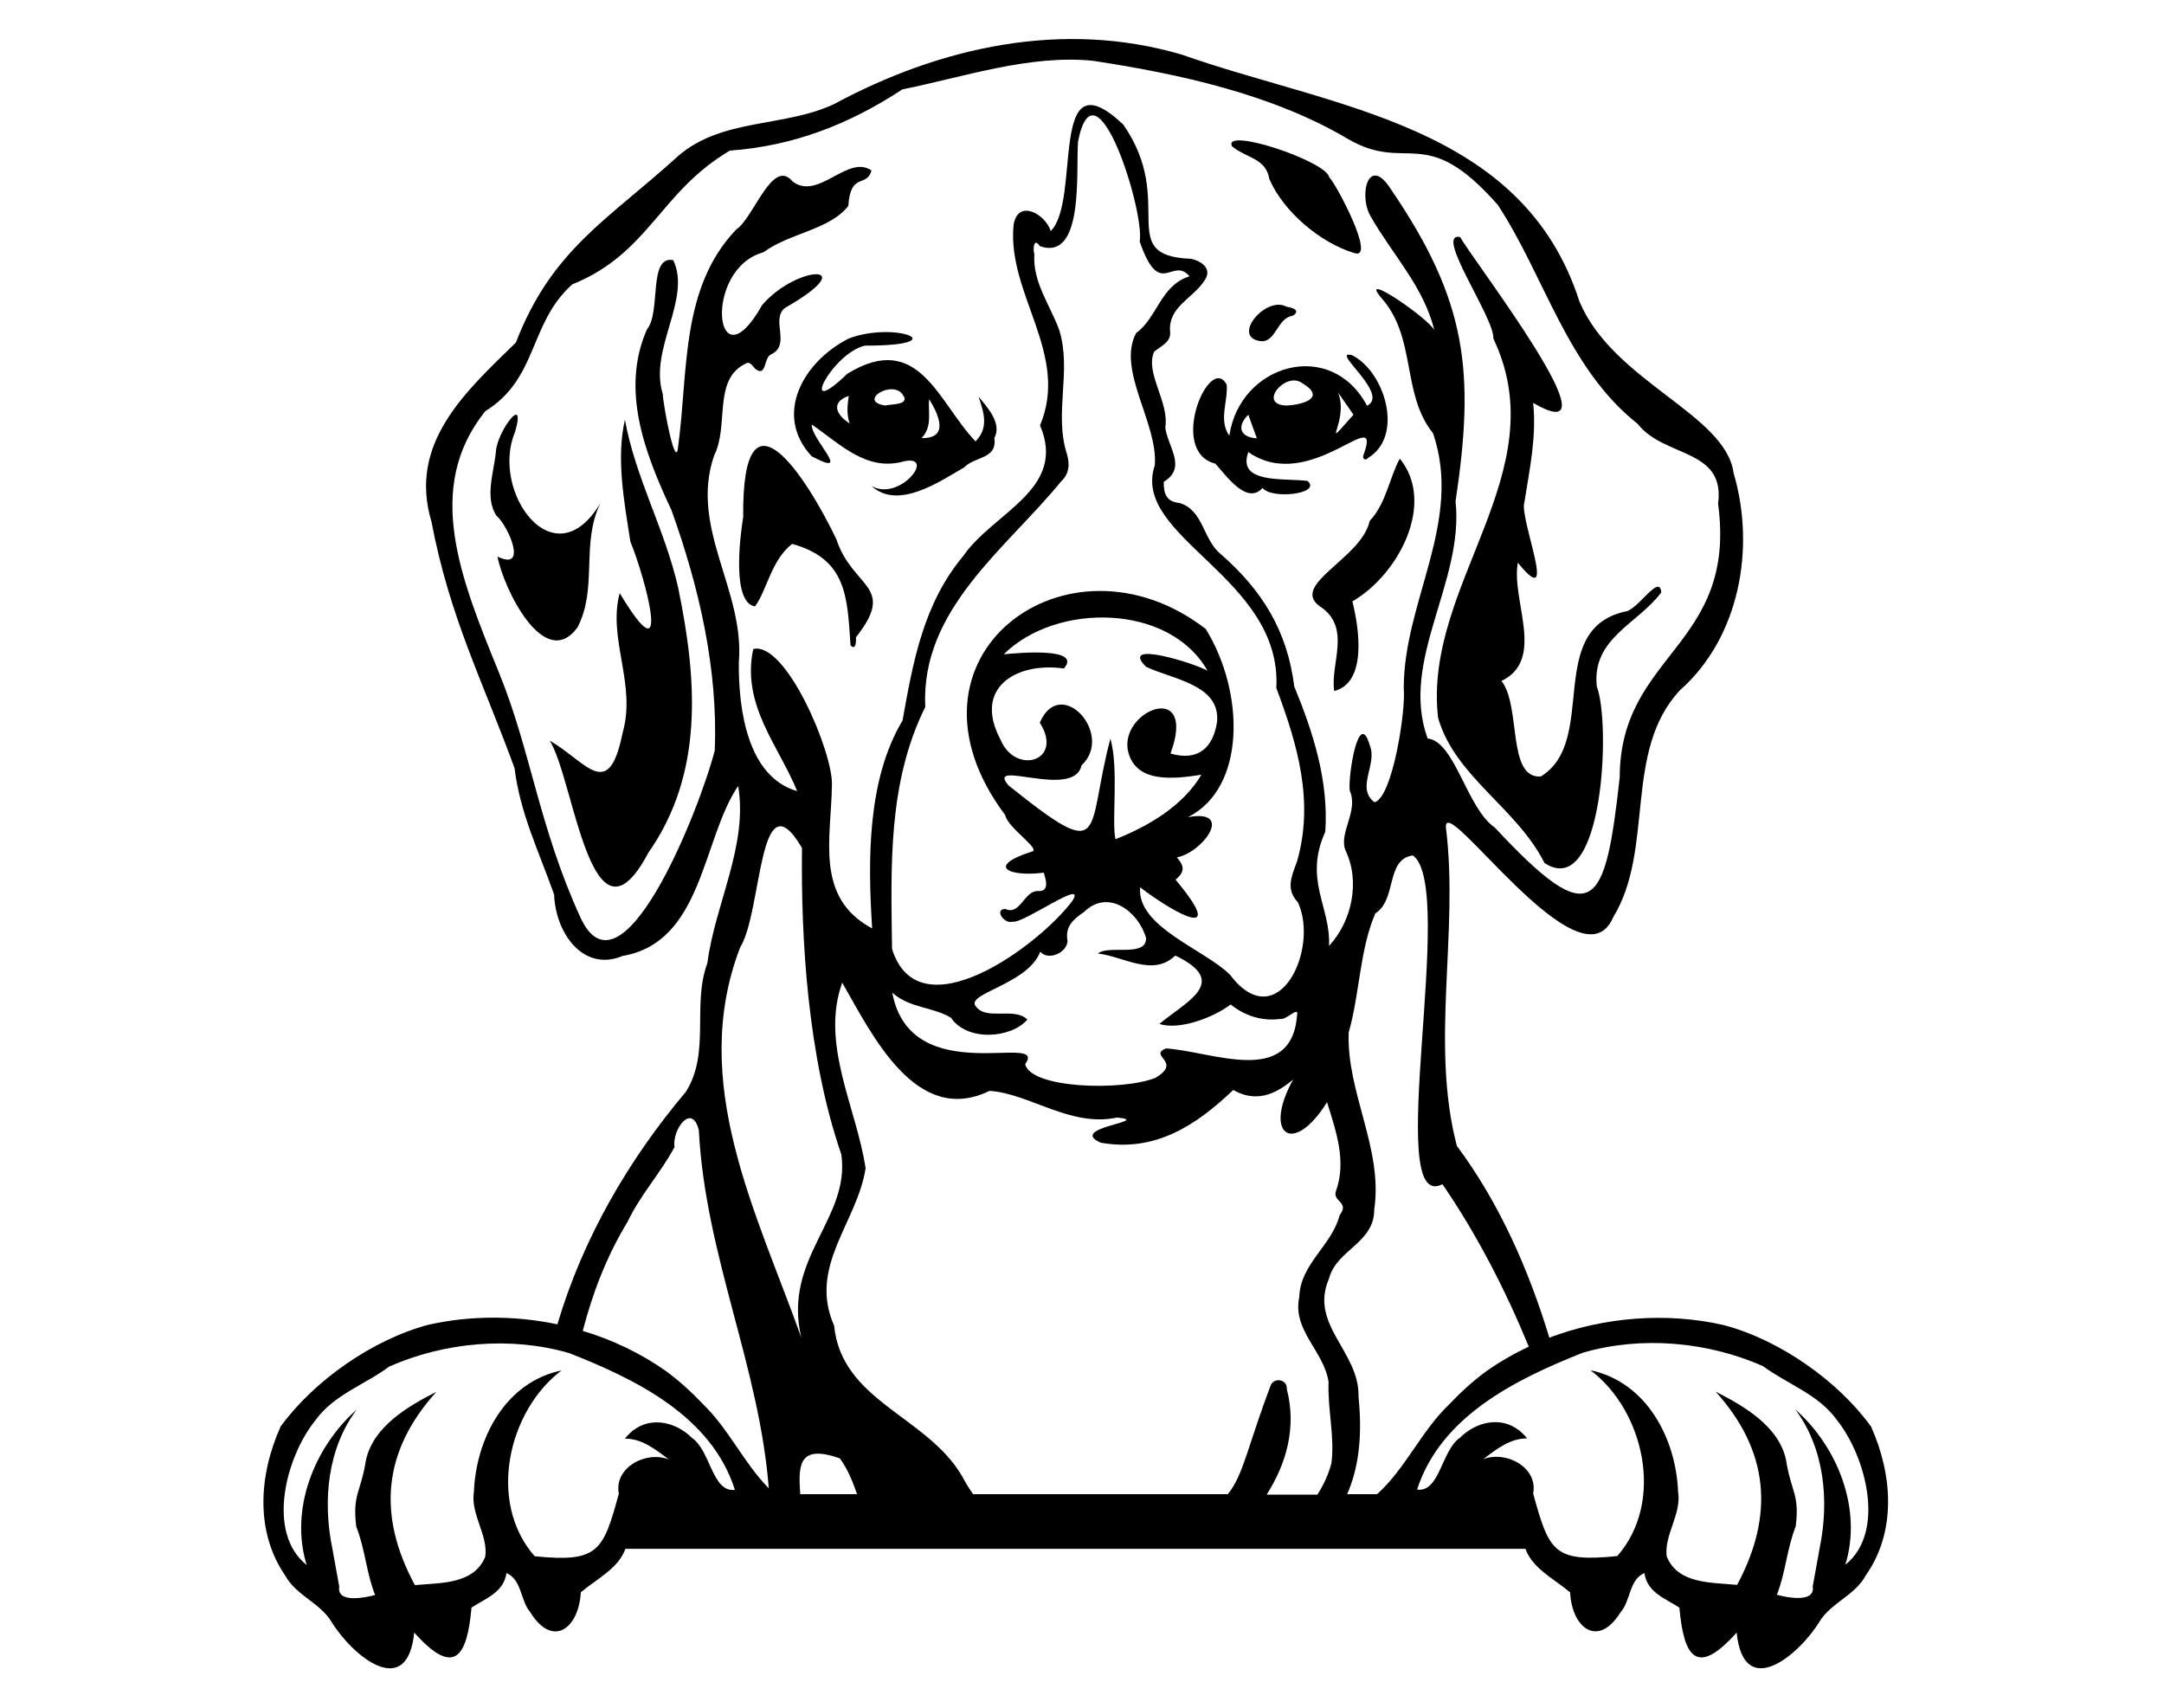 <?xml version="1.0" encoding="utf-8"?>
<!-- Generator: Adobe Illustrator 24.0.1, SVG Export Plug-In . SVG Version: 6.00 Build 0)  -->
<svg version="1.1" id="Layer_1" xmlns="http://www.w3.org/2000/svg" xmlns:xlink="http://www.w3.org/1999/xlink" x="0px" y="0px"
	 viewBox="0 0 990 781.2" style="enable-background:new 0 0 990 781.2;" xml:space="preserve">
<g>
	<path d="M683.2,154.9c29.2,61.3-32.3,112.6-25.3,173.4c7.6,26.9,36,41.2,48.7,66.5c26.8,17.4,30.5-63.7,23.9-80.8
		c-2.3-22.1,18.7-28.5,29.5-43c-0.7-9.1-11,8.6-16.8,8.8c-36.5,8.5-11.9,59.2-38.3,75.4c-15.6,1-8.9-32.2-18-43.7
		c20.4-9.8,4.3-37,7.5-54.1c19.2,23.7,0.4-20.6,3-27.7c2.4-15.2,5.6-30,4-45.4c41.6,24.2-28.4-66.3-33.4-75.9
		C655.8,106.1,683.8,145.4,683.2,154.9z"/>
	<path d="M288.4,247.8c6.7,16.1,19.8,64.7-4.9,23.5c-5.6,21.1,7.8,41.6,1.3,64.1c-6.4,31.7-16.5,13.1-33.3,3.4
		c11.2,17.9,19,100.6,45.1,51.3c25.4-36.2,22.4-78.8,13.7-121c-5.9-26.5-19.6-50.4-24.4-77.1C281.8,209.8,285.6,229.7,288.4,247.8z"
		/>
	<path d="M371.4,194.2c13.2,9.1,25.1,21.7,42.3,16.8c14.8-3.1-2.2,18.7-15,11.3c12,11.1,30.9-1.8,42.4-8.5
		c4.9-5.1,15.2-3.7,13.8-13.4c3.6-6.8-3.2-14.1-7.2-18.9c2.5,7.4,4.7,14.2-1.4,20.4c-17-17.6-25.9-51.1-58.7-30.9
		c-23.1,22.3-7.1-9.4,8.1-12.9c41.7,0.1,14.5-11.4-7.3-3.3c-20.7,10.4-34.8,34.7-17.1,53.9C390.9,219.1,370.7,200.6,371.4,194.2z
		 M425.1,182.6c4.7,7.7,9,18-3.5,17.8C426.8,195.1,424.4,188,425.1,182.6z M413.1,180.7c3.4,4.7-5.7,4.1-8.1,4.8
		C392,183.6,408.4,173.3,413.1,180.7z M388.3,181.1c-0.6,4.2-1.1,8.1,0.4,12.6C382.5,189.8,379.9,184,388.3,181.1z"/>
	<path d="M362.4,248.8c25.1,7,25.2,24.3,26.7,46.4c2.5,2.6,2.6-1.9,2.5-3.7c18.8-23.8-1.6-22.2-9-44.9
		c-13.5-28.1-43.2-74.5-42.6-10.1c-1.7,10.6-5,39.2,5.4,40.9C350.8,270.2,352.8,256.2,362.4,248.8z"/>
	<path d="M264.2,287c9.4-18.1,1.4-38.2,10.5-56.9c-21.3,35.8-50.5-5.4-39.1-32.4c5.4-18.5-8.1-0.3-8.7,8.6
		c-0.8,9.4-5.4,21.3,0.3,29.7c5.2,4.4,14.6,25.6,0.4,18.6C230.1,268.5,248.9,307.8,264.2,287z"/>
	<path d="M580.7,81.9c6.5,15,23.4,29.2,38.7,33.8c10.7,3.9-8.3-31.9-11.3-34.6c-1.1-7.3-48.7-23.2-44.5-14.2
		C570.2,72.4,579.2,72.3,580.7,81.9z"/>
	<path d="M604,277.5c14.5,9.6,4.4,26.4,6.4,38.6c15.1-3.9,11.4-28.6,8.3-41c21.1-12.2,38.3-44.9,21.7-65.3
		c-4.7,8.4-6.2,20.5-13.8,28.5C623,255.5,589.6,267.5,604,277.5z"/>
	<path d="M556,212.1c4.8,5.2,14.4,19.2,21.6,11.1c4.1,5.4,27.3,2.7,20.6-3.2c-10.6-1.4-32.5,1.5-27.1-13.2
		c28.4,19.8,61.5-23.3,52.8,1c-1,2,0.7,3.3,2.1,1.6c16.4-10.1,7.6-39.3-7.4-46.9c-10.8-2.9,17.6,17.8,6.8,23.1
		c-16.6-31.2-58.2-19-63,13.7c-5-7-0.6-15.5-1.2-23.3C553.5,161.1,534,206.5,556,212.1z M612.1,179.5c2.3,3.3,4.5,6.5,7.1,10.2
		C602.8,208.1,617.6,192.7,612.1,179.5z M595.5,175.1c11.2,6.6,1.5,9.9-6.7,10.4C575,185.4,587.9,169.9,595.5,175.1z M571.1,189.7
		c1.3,3.6,2.5,7.1,3.9,10.8C567.5,200.1,565.5,195.2,571.1,189.7z"/>
	<path d="M588.6,140.3c-9.7-5.3-25.9,14.5-11.4,15.8c6.7,0.1,7.1-10.7,14.3-11.7C595.3,141.9,591.1,140.7,588.6,140.3z"/>
	<path d="M856,652.6c-15.1-20.9-41.9-39.8-67.6-46.5c-26-5.9-54.4-3.7-79.6,5.8c-9.4-31-22.9-61.7-42.3-87.7
		c-12.3-46.9,1-97.5-5-145.5c-1.6-18.1,61.8,75.6,76.5,40.9c19.1-31.2,4.5-75.9,30.5-103.8c27.4-24.2,34.7-65.2,24.6-99.4
		c-3.6-27-55-41.7-70.5-78.4C696.6,56.8,610.2,49.5,540.7,25c-54.3-16-110.3-3.7-159.1,22.6c-23,10.8-51.2,6.3-71.4,23.8
		C278,100.7,252.5,114,236,156.7c-22.9,22.4-49.4,45.9-38.6,82c8.4,44,23.3,72.4,38,112.7c2.5,20.6,11.3,38.5,18.1,57.8
		c0.7,18.1,13.6,35.5,31.3,28.1c36.8-6.3,36.3-53.2,52.9-77.8c4.6,27.2-10.6,54.1-14.1,81.1c-7.1,19.2,1.5,40.9-9.8,58.8
		c-26.4,31.3-47.2,67.2-58.8,106.4c-19.5-4.1-39.9-4.1-59,0.2c-25.7,6.8-52.4,25.7-67.6,46.5c-10.2,22.7-11.5,48.4,2,68.1
		c5.1,9.3,15.9,12.5,21.2,21.2c9.6,15.7,34.7,36.4,37.9,5c18.3,20.5,24.2,11.2,26.2-11.4c6.5-4.3,14.7-6.9,16-15.8
		c7.1,3,6.3,12.6,10.9,17.9c10.4,16.8,22.3,7.1,23.1-9.1c6.9-5.9,17.3-10.9,20.4-19.9h411.8c3.1,9,13.5,14,20.4,19.9
		c0.8,16.2,12.7,25.8,23.1,9.1c4.7-5.3,3.8-14.9,10.9-17.9c1.3,8.9,9.4,11.5,16,15.8c2,22.6,7.9,31.9,26.2,11.4
		c3.2,31.4,28.3,10.6,37.9-5c5.3-8.7,16.2-11.9,21.2-21.2C867.4,701,866.1,675.2,856,652.6z M338,303c2.8-33-22.7-61.5-11.3-94.6
		c7-13.8-0.8-34.8,14.5-42.1c1.9-1.2,3.1,1.2,4.3,2.4c5.3,4.2,3.8-5.3,7.3-6.6c9.3-4.5-0.5-16,6.4-21.3c36.1-20.6,5.5-19.9-10.5-1.3
		c-21.8,38.8-27.4-16.6,0.6-24.1c11.8-8.8,30.2-10.2,38.8-21.2c1-15.7,8.4-8.2,10.6-16.2c-10.8-7.6-24.4,14-36.1,5
		c-9.2-11.1-17.8,16.7-25.7,21.9c-25.6,26.6-22,64.8-26.6,98.8c-1,13-6.8-17.6-7.1-23.5c-6.4-20.5,13.3-43.4,4.8-61.2
		c-11.6-2.3-5.5,24-12,31.6c-12.3,27.8-0.8,57.2,11.2,82.8c12.7,35.4,21.3,72.7,19.8,109.9c-7.6,29.1-43,116.7-61.5,76.3
		c-19-41.6-22.7-76.3-37.1-111.6c-17.5-43-34.7-84.6-6.4-119.9c24.3-15,19.8-40.1,39.8-58c35.3-14.3,40-42.3,72.1-61.2
		c29-2.1,54.6-12,78.9-28c28.2-5.7,58.2-16,87.1-13.1c39.7,6,82.5,15.4,117,35.9c27.2,15.7,34.9-7.9,68.3,30
		c21.6,32.9,31.6,74.5,64,100.2c12.2,15.6,40.2,11.1,36.8,36.5c8.8,65.4-44.9,68.4-45,125.2c-6.7,60.2-12.1,71.3-57.1,23
		c-12.9-8.8-18.2-39.4-30.8-40.8c-12.9-35.8,16.8-71.4,12.8-108.5c8.9-59.2,5.3-91.6-29.5-142.6c-10.4-16.5-15.2,3-9.1,12.7
		c9.9,17.3,24,31.7,28.9,51.7c-2.4-5.3-34.9-27.6-24.5-15.1c16.6,18.3,9.2,43.9,23.9,62.2c13.8,40.5-13.5,76.9-13.4,116.7
		c1,10.3-5.2,50.1-13.4,52.1c-8.7-6.7,1.6-17.4-2.2-26.2c-5-17.1-10,14.3-9.1,20.9c4.1,9.4-5.1,19.2-2,27.2
		c6.9,14.2,3,32.6-7.5,43.8c0.9-17.7-11.7-30.2-1.7-52.2c1.6-23.1-5.5-45.4-14.2-66.5c-3.2-25.7-14.9-44.2-33.7-60.6
		c-8.1-6.6-7.9-20.2-18.8-23.3c-6-0.6-7.3-4.3-7.2-9.7c10.9-6.5,1.6-16.4,0.7-24.9c1.9-11.6-9.4-25-5.1-34.6
		c3.2-2.7,7.9-4.4,7.3-9.3c-0.9-11.3,10.5-15.1,15.7-23.2c3.8-5.3-1.1-8.9-6.1-10c-35.3-1.4-6.3-25.7-31-61.4
		c-34.8-32.9-19,34.6-33.2,48.7c-2.4-7.7-15-15-17-2.8c-3.1,31.7,25.8,59,12.1,91.7c12.5,29.3-21.2,39.6-35.1,59.7
		c-18.3,21.9-23,48.5-27.8,75.3c-16.2,27.1-15.9,64-13.9,95.1c-26.4-14.1-18.7-41.3-18.4-65.7c0.5-14.9-21.1-65.8-36-62.1
		c-5.5,25.6,11.7,44.3,20.1,65C342.1,355.4,337.8,324.9,338,303z M593.8,412.8c9.9,21.5-9.3,61.8-31.1,33.1
		c-11.2-11.4-42.8-21.9-41.1-40c16.7,12.7,40.1,25.1,16.2-3.5c4.5-3.7,3.9-6.4,0.6-10.2c11.8-2.2,26.6-22.3,5.1-18.4
		c26.6-13.4,26-57.1,8.1-86.1c-63-48.6-146,12.8-91.7,85.2c1.1,5.9,17,15.9,12,16.7c-21.1,6.8-10.2,11.6,5.6,9.6
		c1,3.2,2.7,8.6-2.4,8.4c-6.5-0.5-8.3,11.4-15.1,8.2c-5.4,0-0.6,7.1,3.3,5.8c4.8,1.1,34.2-20.4,27.3-9.5c-15.4,20.6-70.3,61-82.5,22
		c-0.5-37.7-2-76,15.2-110.7c-2.2-44.6,36.9-72.3,62-103c3.9-3.6,4.2-8,2.8-12.7c-6-18.7,2.3-38-3.5-56.7
		c-4.3-11.7-12.2-21.9-11.4-34.7c-0.8-2.8-0.1-7.8,2.5-3.7c20.6,7.2,16.4-35.3,17.5-47.9c7.9-39.9,30.6,32,28.2,45.8
		c9.3,26.8,14.8,6.5,22.8,15.9c-13.3,4.1-14.8,19.1-24.4,25.9c-9.1,16.9,10.1,41.3,8.5,60.6c-11.1,32.9,58.4,51.2,55.6,101.8
		c9.6,25.6,17.4,51.7,9.5,79.3C590.8,401.1,588.1,406.7,593.8,412.8z M528.5,493.1c-15.3,6-56.8,4.9-59.5-6.3
		c10.9-15.3-52.3,12.5-60.8-32.7c8,7.1,18.3,6.4,26.8,11.4c7.5,11.1,27.6,9.5,35,0.9c-5.8-5.9-18.8,0.6-23.5-6
		c-5.3-5.9,23.9-10.1,29.4-25.1c3.5,4.3,12.1,0.7,12.5-4.8c-1.3-6.6,2.6-10,7.5-13.3c11.1-10.9,24.9-0.2,28.4,11.8
		c0.4,9.2-17.3,3-22,7.2c11.6,1.2,25,10.9,35.4,0.9c25.3,12.2,4.9,21-7.3,31.3c9,2.9,24.4-2.7,32.6-8.9c6.7,5.3,14.4,7.7,22.8,6.6
		c2.8,0.5,8.5-6.1,7.6-1.7c-2.6,33.2-39.2,16.4-60,15.2C525,483,541.3,485.6,528.5,493.1z M475.7,330.6c11.2,17.6-11.2,24.2-18,7.7
		c-12.7-23.9,7.6-35.6,29-32.5c8.7-9.9-21.4-7.1-27.5-6.5c24-23.8,75.8-23.3,93.2,7.5c-5.4-3.2-40.8-14.4-28.1-1.8
		c11.7,5.7,34,8,32.5,25.1c-1.8,12.2-8.9,18.2-21.3,14.6c12.2-33.5-22.4-20.3-19.6-1.9c3,15.7,20.9,13.6,33.7,11.6
		c-8.3,14.2-24.3,23.6-39.3,29.5c-1.8-8.3,1.6-32.3-2.3-46c-11.5,43-0.6,58.2-46.6,21.4c-11-12.7,29.9,6.7,33.4-9.2
		C510,335.9,485.1,308.5,475.7,330.6z M338.6,433.4c10.2-16.2,8.3-79.6,28.3-45.5c-0.5,41.8,2.6,95.5,18,140.2
		c4.2,29.5-27,47.4-18.3,83.8C346.2,554.7,314.9,495.1,338.6,433.4z M336.2,681.5c-10.4,1.4-11.1-18-19.7-23.8
		c-7.1-7.1-18.4-9.9-26.8-3.4c0,0,0-0.1,0-0.1c-1.3,1.3-2.8,2.4-3.8,3.9c7.8-0.1,14.2,5.1,20.1,9.5c-10.6-4.1-25.2,3.8-22.9,15.7
		c0,0,0-0.1,0-0.1c0,0.1,0,0.1,0,0.2c0,0,0,0,0-0.1c-7.2,26.4-9.4,31.5-38.5,28.6c-21.9-25-12-66.7,12.3-85
		c-25.7,5.3-39.1,31.1-40.1,55.5c-1.6,10.4,6.6,19.8,5.2,29.7c-5.2,12.8-20.7,11.9-32.2,13c-17.3-32.1-14.6-61.3,9.8-88.4
		c-13,6.6-28.9,15.9-32.2,31.3c-2.3,14.7-6.3,15.6-4.4,30.4c4,10,4.7,21.6,8.6,31.2c-3.9,1.1-17.7,4.1-16.4-3.8
		c0,0-3.2-17.7-3.2-17.7c-4.4-21.5-2.2-45.5,11.2-63.3c-19.4,17.1-30.8,45.7-22.9,71.1c-18.7-14.9-9.4-49.7,4-66.2
		c8.5-11.8,22.7-16.3,33.8-24.6c25.4-11.2,55.7-13.9,82.4-6.1C291,631,325.5,647.8,336.2,681.5C336.3,681.5,336.2,681.5,336.2,681.5
		z M321.6,642.3c-5.2-5.5-10.8-10.6-16.9-15.1c-11.5-8.1-24.4-14.3-38.1-18.4c4.5-17.3,10.9-34.1,20.5-49.9
		c5.8-12.2,15.3-22.6,21.5-34.2c-1.3-7.7,7.9-20.6,11.1-7.7c3,57.5,27.7,108,32,163.8C340.4,669.4,333.4,653.7,321.6,642.3z
		 M366.1,683.5c-0.9-13-1-23.1,18.1-16.4c3.4,4.6,5.8,10.3,7.9,16.4H366.1z M579.6,683.5c9-14.2,13.6-30.6,9.1-48.1
		c0.3-4.2-5.2-5.5-7.2-2.1c-10.5,27.4-12.6,41.5-19.8,50.2H445.2c-1.8-2.5-3.5-5.3-5.1-8.3c-16.1-27.5-55.1-34.2-58.5-68.8
		c-12-27.1,10.6-47.2,14.4-72c-4.2-27.8-20.8-56.8-10.7-84.9c13.6,23.7,33.8,65.9,67.4,49.5c18.3,1.2,37,16.8,58.4,12.2
		c16.7,1.7-23.1,4.5-7.6,11.5c25,4.5,43.8-8,60.7-24.1c10,5.7,18.8,2.5,27.4-4.8c-13.9,25-0.2,35.5,15.5,10.4
		c4.1,13.2,9,26.9,4.1,40.6c-1.8,4.9,6.4,5,1.7,11c-3.7,14.2-18,22.2-18.5,37.5c-3.3,15.3,11.4,24.8,13.4,38.9
		c-0.5,12.4,2.9,25.1,1.3,37.2c-1.4,5.2-3.6,9.9-6.4,14.3H579.6z M630,683.5h-13.7c4.8-11,7.2-24.8,5.2-44.7
		c0.5-20.5-22.7-32.8-13.5-53.9c3.4-13.3,20.7-16.1,20.7-31.6c4.1-27.9-12.7-53.4-11.7-81c5.1-17.8,5-37.8,12.2-54.5
		c10-6.3,4.6-24.8,17.2-26.5c20.3,14.8-14,164.6,13.5,150.4c15.7,22.9,28.7,48.1,39.5,74.3c-6.8,3.2-13.4,7-19.5,11.3
		c-6.1,4.5-11.7,9.6-16.9,15.1C650.2,654.6,643,671.8,630,683.5z M844.2,715.8c7.9-25.4-3.5-54-22.9-71.1
		c13.4,17.9,15.6,41.8,11.2,63.3c0,0-3.2,17.7-3.2,17.7c1.3,7.9-12.5,4.9-16.4,3.8c3.9-9.7,4.6-21.2,8.6-31.2
		c1.9-14.8-2.1-15.7-4.4-30.4c-3.2-15.4-19.2-24.7-32.2-31.3c24.3,27,27,56.3,9.8,88.4c-11.5-1.2-27-0.2-32.2-13
		c-1.3-9.9,6.9-19.3,5.2-29.7c-1-24.3-14.4-50.1-40.1-55.5c24.4,18.3,34.2,60,12.3,85c-29.1,3-31.2-2.1-38.5-28.6c0,0,0,0,0,0.1
		c0-0.1,0-0.1,0-0.2c0,0,0,0.1,0,0.1c2.3-11.9-12.3-19.8-22.9-15.7c5.9-4.4,12.3-9.6,20.1-9.5c-1-1.5-2.5-2.6-3.8-3.9
		c0,0,0,0.1,0,0.1c-8.4-6.5-19.7-3.7-26.8,3.4c-8.6,5.8-9.3,25.2-19.7,23.8c0,0,0,0,0,0c10.8-33.6,45.3-50.5,75.8-62.6
		c26.7-7.8,57-5.1,82.4,6.1c11.2,8.3,25.3,12.8,33.8,24.6C853.6,666.1,862.9,700.9,844.2,715.8z"/>
</g>
</svg>
